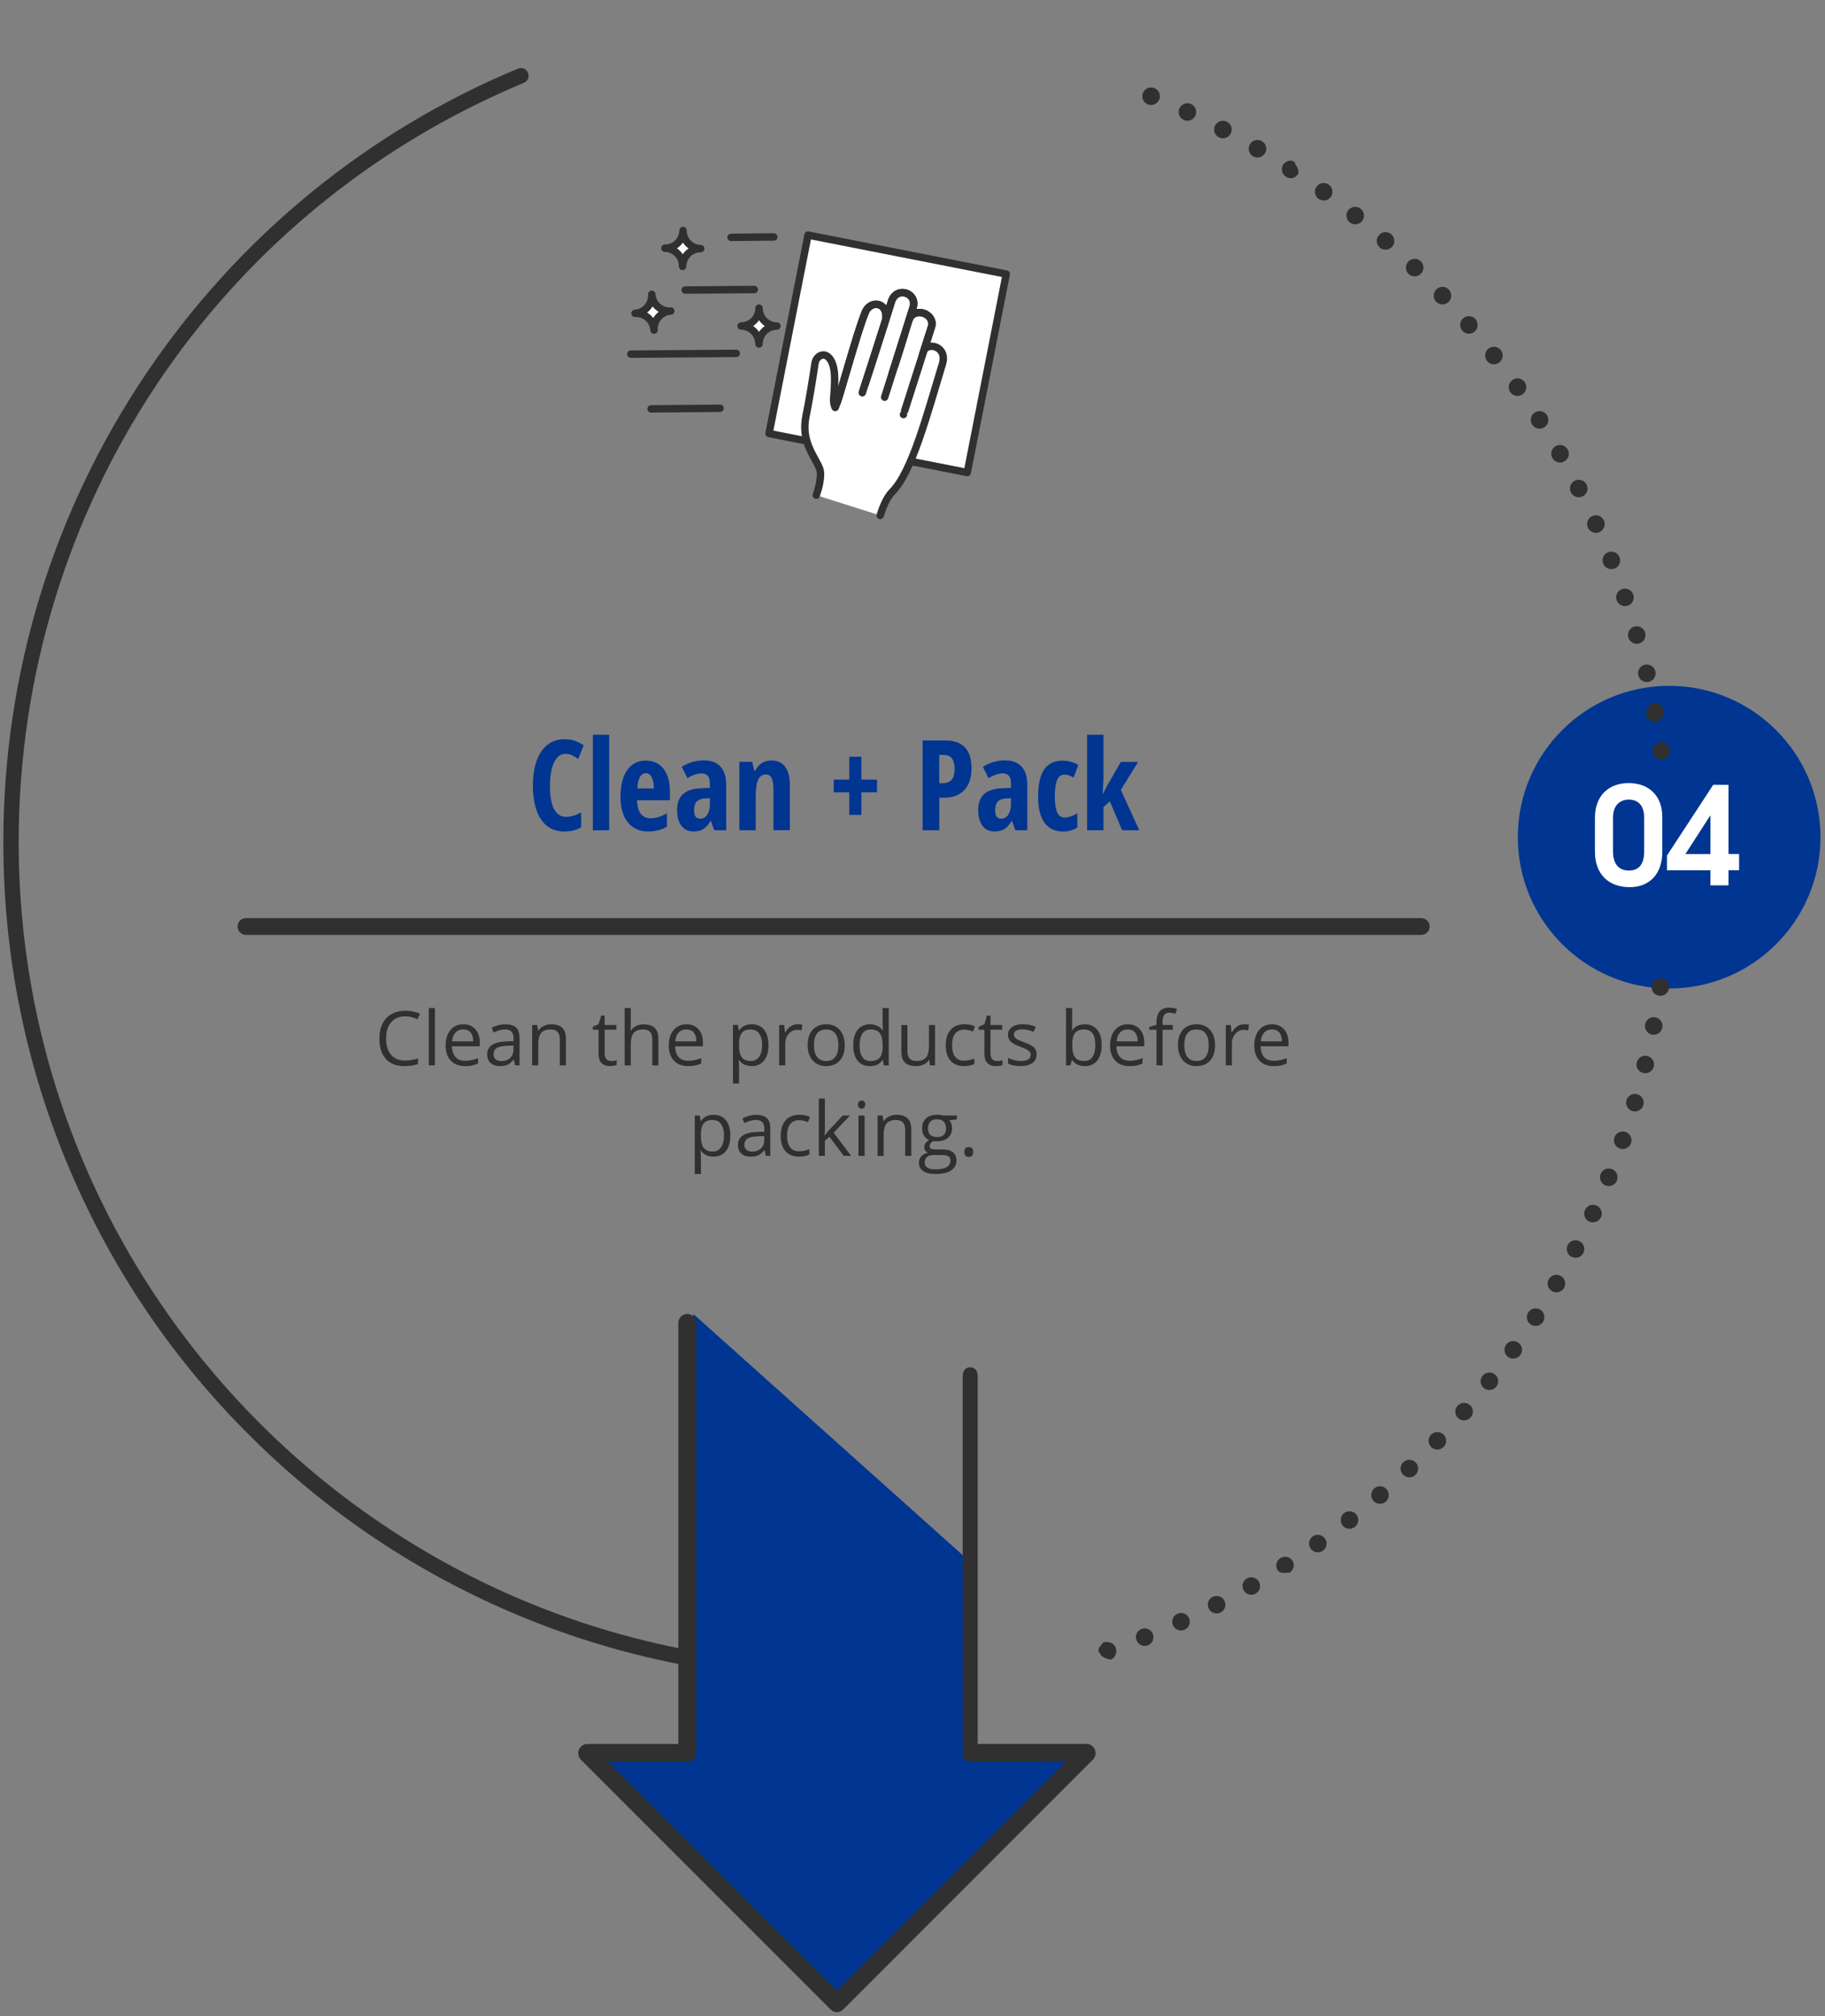 <?xml version="1.0" encoding="UTF-8"?>
<svg id="Ebene_1" data-name="Ebene 1" xmlns="http://www.w3.org/2000/svg" xmlns:xlink="http://www.w3.org/1999/xlink" viewBox="0 0 435.5 481">
  <rect x="0" y="0" width="435.5" height="481" fill="#808080" stroke="none"/>
  <defs>
    <clipPath id="clippath">
      <rect x=".8" y="16.23" width="433.62" height="463.83" style="fill: none;"/>
    </clipPath>
    <clipPath id="clippath-1">
      <rect x=".8" y="16.23" width="433.62" height="463.83" style="fill: none;"/>
    </clipPath>
    <clipPath id="clippath-2">
      <rect x=".8" y="16.23" width="433.62" height="463.83" style="fill: none;"/>
    </clipPath>
    <clipPath id="clippath-3">
      <rect x=".8" y="16.23" width="433.62" height="463.83" style="fill: none;"/>
    </clipPath>
  </defs>
  <g style="clip-path: url(#clippath);">
    <path d="m398.31,235.83c19.94,0,36.11-16.16,36.11-36.1s-16.17-36.11-36.11-36.11-36.11,16.17-36.11,36.11,16.17,36.1,36.11,36.1" style="fill: #003591;"/>
    <path d="m.8,200.9c0-40.07,11.77-78.7,34.07-111.76C56.83,56.57,87.51,31.41,123.6,16.37c.93-.39,2.01.05,2.4.99.39.93-.05,2.01-.99,2.4C51.7,50.3,4.47,121.35,4.46,200.9c0,.3,0,.59,0,.9.48,108.13,88.85,195.71,196.98,195.23,3.05-.01,6.14-.1,9.17-.25,1.01-.05,1.87.73,1.92,1.74.07,1.02-.73,1.87-1.74,1.92-3.09.16-6.23.24-9.34.26-26.97.12-53.15-5.04-77.83-15.35-23.83-9.96-45.26-24.26-63.69-42.53-18.43-18.26-32.93-39.56-43.09-63.31C6.32,254.92.92,228.78.8,201.81c0-.3,0-.61,0-.91" style="fill: #303030;"/>
    <path d="m392.35,195.06c0-2.76-1.33-4.29-3.67-4.29s-3.77,1.62-3.77,4.29v8.02c0,2.99,1.33,4.61,3.8,4.61,2.3,0,3.64-1.43,3.64-4.51v-8.11Zm-3.51,16.59c-4.93,0-8.24-3.05-8.24-8.44v-8.15c0-5.06,3.12-8.24,8.05-8.24s8.02,3.15,8.02,8.02v8.38c0,5.39-3.12,8.44-7.82,8.44" style="fill: #fff;"/>
  </g>
  <path d="m408.15,194.51l-5.97,9.25h5.97v-9.25Zm4.32,13.11v3.6h-4.32v-3.6h-10.36v-3.51l11.04-16.88h3.64v16.52h2.53v3.86h-2.53Z" style="fill: #fff;"/>
  <g>
    <path d="m134.93,179.85c-1.14,0-2.04.67-2.7,2.01-.66,1.34-.99,3.2-.99,5.58,0,4.96,1.29,7.44,3.88,7.44,1.13,0,2.32-.36,3.56-1.08v3.54c-1.04.69-2.38,1.04-4.01,1.04-2.41,0-4.27-.96-5.56-2.88-1.29-1.92-1.94-4.62-1.94-8.09s.67-6.19,2-8.13c1.33-1.94,3.19-2.92,5.56-2.92.78,0,1.53.11,2.25.32.72.21,1.49.59,2.31,1.13l-1.32,3.24c-.44-.3-.91-.58-1.41-.83s-1.04-.37-1.63-.37Z" style="fill: #003591;"/>
    <path d="m145.37,198.08h-3.9v-22.79h3.9v22.79Z" style="fill: #003591;"/>
    <path d="m154.66,198.38c-2.04,0-3.65-.73-4.83-2.18-1.18-1.45-1.76-3.5-1.76-6.16s.53-4.8,1.6-6.31,2.55-2.27,4.45-2.27c1.78,0,3.18.65,4.2,1.94s1.54,3.11,1.54,5.44v2.08h-7.84c.03,1.46.33,2.54.89,3.24s1.35,1.06,2.34,1.06c1.27,0,2.57-.4,3.9-1.19v3.21c-1.25.75-2.75,1.13-4.5,1.13Zm-.57-13.92c-.56,0-1.02.3-1.38.89s-.57,1.51-.63,2.75h3.96c-.02-1.19-.2-2.09-.54-2.71s-.81-.92-1.41-.92Z" style="fill: #003591;"/>
    <path d="m170.43,198.08l-.78-2.23h-.09c-.58.96-1.17,1.62-1.79,1.98s-1.39.54-2.33.54c-1.2,0-2.15-.45-2.83-1.35-.69-.9-1.03-2.15-1.03-3.75,0-1.72.47-3,1.41-3.83.94-.83,2.35-1.3,4.23-1.38l2.17-.09v-1.17c0-1.52-.66-2.29-1.98-2.29-.98,0-2.1.38-3.37,1.14l-1.35-2.7c1.62-1.03,3.38-1.54,5.29-1.54,1.73,0,3.04.5,3.95,1.49.9.99,1.35,2.4,1.35,4.21v10.96h-2.86Zm-3.38-2.75c.71,0,1.28-.32,1.71-.96.43-.64.64-1.49.64-2.56v-1.38l-1.2.06c-.89.05-1.54.3-1.96.76-.41.46-.62,1.14-.62,2.05,0,1.35.48,2.02,1.44,2.02Z" style="fill: #003591;"/>
    <path d="m184.57,198.08v-9.73c0-1.18-.14-2.08-.42-2.68s-.74-.91-1.38-.91c-.84,0-1.46.42-1.85,1.25s-.59,2.24-.59,4.23v7.84h-3.9v-16.32h3.09l.47,2.09h.25c.35-.75.85-1.34,1.51-1.77s1.42-.64,2.3-.64c1.48,0,2.6.51,3.33,1.52.74,1.02,1.11,2.5,1.11,4.45v10.65h-3.93Z" style="fill: #003591;"/>
    <path d="m202.67,189.03h-3.72v-3.03h3.72v-5.46h2.89v5.46h3.72v3.03h-3.72v5.39h-2.89v-5.39Z" style="fill: #003591;"/>
    <path d="m231.83,183.26c0,2.28-.57,4.02-1.72,5.24-1.15,1.22-2.8,1.82-4.97,1.82h-1v7.76h-3.98v-21.42h5.43c4.16,0,6.24,2.2,6.24,6.59Zm-7.69,3.6h.76c.98,0,1.7-.27,2.18-.81s.72-1.42.72-2.64c0-1.12-.22-1.96-.66-2.5s-1.12-.81-2.04-.81h-.97v6.75Z" style="fill: #003591;"/>
    <path d="m242.28,198.08l-.78-2.23h-.09c-.58.96-1.17,1.62-1.79,1.98s-1.39.54-2.33.54c-1.2,0-2.15-.45-2.83-1.35-.69-.9-1.03-2.15-1.03-3.75,0-1.72.47-3,1.41-3.83.94-.83,2.35-1.3,4.23-1.38l2.17-.09v-1.17c0-1.52-.66-2.29-1.98-2.29-.98,0-2.1.38-3.37,1.14l-1.35-2.7c1.62-1.03,3.38-1.54,5.29-1.54,1.73,0,3.04.5,3.95,1.49.9.99,1.36,2.4,1.36,4.21v10.96h-2.86Zm-3.38-2.75c.71,0,1.28-.32,1.71-.96.42-.64.64-1.49.64-2.56v-1.38l-1.2.06c-.89.05-1.54.3-1.96.76-.42.46-.62,1.14-.62,2.05,0,1.35.48,2.02,1.44,2.02Z" style="fill: #003591;"/>
    <path d="m253.68,198.38c-1.94,0-3.42-.71-4.44-2.12s-1.52-3.5-1.52-6.24.48-5.01,1.44-6.43c.96-1.42,2.45-2.12,4.46-2.12.61,0,1.24.09,1.9.26s1.26.43,1.79.76l-1.11,3.03c-.81-.48-1.53-.72-2.15-.72-.83,0-1.43.43-1.79,1.3-.37.86-.55,2.16-.55,3.89s.18,2.95.54,3.79.95,1.25,1.77,1.25c.98,0,2-.34,3.06-1.03v3.43c-1.03.63-2.16.95-3.4.95Z" style="fill: #003591;"/>
    <path d="m263.26,189.3l.98-1.95,3.22-5.58h4.13l-4.13,6.69,4.41,9.62h-4.09l-2.94-6.9-1.52,1.38v5.52h-3.9v-22.79h3.9v10.74l-.18,3.27h.12Z" style="fill: #003591;"/>
  </g>
  <g>
    <path d="m96.7,242.47c-1.41,0-2.53.47-3.34,1.41-.82.94-1.23,2.23-1.23,3.86s.39,2.98,1.18,3.9c.79.92,1.91,1.38,3.37,1.38.9,0,1.92-.16,3.07-.48v1.31c-.89.33-1.99.5-3.3.5-1.89,0-3.35-.57-4.38-1.72-1.03-1.15-1.54-2.78-1.54-4.9,0-1.32.25-2.48.74-3.48.49-1,1.21-1.76,2.14-2.3.93-.54,2.03-.81,3.3-.81,1.35,0,2.53.25,3.53.74l-.63,1.28c-.97-.46-1.95-.69-2.92-.69Z" style="fill: #303030;"/>
    <path d="m103.79,254.17h-1.46v-13.68h1.46v13.68Z" style="fill: #303030;"/>
    <path d="m110.95,254.35c-1.42,0-2.55-.43-3.37-1.3-.82-.87-1.24-2.07-1.24-3.61s.38-2.79,1.15-3.7c.76-.91,1.79-1.37,3.08-1.37,1.21,0,2.16.4,2.87,1.19s1.05,1.84,1.05,3.14v.92h-6.64c.03,1.13.32,1.99.86,2.58.54.59,1.31.88,2.29.88,1.04,0,2.06-.22,3.08-.65v1.3c-.52.22-1,.38-1.46.48-.46.1-1.01.14-1.67.14Zm-.4-8.76c-.77,0-1.39.25-1.85.76-.46.5-.73,1.2-.81,2.09h5.04c0-.92-.21-1.62-.62-2.11-.41-.49-1-.73-1.76-.73Z" style="fill: #303030;"/>
    <path d="m122.91,254.17l-.29-1.37h-.07c-.48.6-.96,1.01-1.44,1.23-.48.21-1.07.32-1.79.32-.96,0-1.7-.25-2.25-.74-.54-.49-.81-1.19-.81-2.1,0-1.95,1.56-2.96,4.67-3.06l1.63-.05v-.6c0-.76-.16-1.31-.49-1.67-.32-.36-.84-.54-1.56-.54-.8,0-1.71.25-2.72.74l-.45-1.12c.47-.26.99-.46,1.56-.61.56-.15,1.13-.22,1.7-.22,1.15,0,2,.25,2.55.76.55.51.83,1.33.83,2.45v6.57h-1.08Zm-3.3-1.03c.91,0,1.62-.25,2.14-.75.52-.5.78-1.2.78-2.09v-.87l-1.46.06c-1.16.04-2,.22-2.51.54-.51.32-.77.82-.77,1.49,0,.53.16.93.48,1.2.32.28.77.41,1.34.41Z" style="fill: #303030;"/>
    <path d="m133.58,254.17v-6.23c0-.79-.18-1.37-.54-1.76s-.92-.58-1.68-.58c-1.01,0-1.75.27-2.21.82s-.7,1.44-.7,2.7v5.05h-1.46v-9.63h1.19l.24,1.32h.07c.3-.47.72-.84,1.26-1.1.54-.26,1.14-.39,1.8-.39,1.16,0,2.03.28,2.62.84s.88,1.45.88,2.68v6.28h-1.46Z" style="fill: #303030;"/>
    <path d="m145.83,253.14c.26,0,.51-.02.75-.06.24-.04.43-.08.57-.12v1.12c-.16.08-.39.14-.7.19-.31.05-.58.07-.83.07-1.86,0-2.79-.98-2.79-2.94v-5.73h-1.38v-.7l1.38-.61.62-2.06h.84v2.23h2.79v1.13h-2.79v5.67c0,.58.14,1.03.41,1.34s.65.47,1.13.47Z" style="fill: #303030;"/>
    <path d="m155.66,254.17v-6.23c0-.79-.18-1.37-.54-1.76s-.92-.58-1.68-.58c-1.01,0-1.75.28-2.22.83-.47.55-.7,1.45-.7,2.71v5.04h-1.46v-13.68h1.46v4.14c0,.5-.02.91-.07,1.24h.09c.29-.46.7-.83,1.23-1.09.53-.27,1.13-.4,1.81-.4,1.18,0,2.06.28,2.65.84.59.56.88,1.45.88,2.67v6.28h-1.46Z" style="fill: #303030;"/>
    <path d="m164.19,254.35c-1.42,0-2.55-.43-3.37-1.3-.82-.87-1.23-2.07-1.23-3.61s.38-2.79,1.15-3.7c.77-.91,1.79-1.37,3.08-1.37,1.21,0,2.16.4,2.87,1.19s1.05,1.84,1.05,3.14v.92h-6.64c.03,1.13.31,1.99.86,2.58.54.59,1.3.88,2.29.88,1.04,0,2.06-.22,3.08-.65v1.3c-.52.22-1,.38-1.46.48-.46.1-1.02.14-1.67.14Zm-.4-8.76c-.77,0-1.39.25-1.85.76-.46.5-.73,1.2-.81,2.09h5.04c0-.92-.21-1.62-.62-2.11-.41-.49-1-.73-1.76-.73Z" style="fill: #303030;"/>
    <path d="m179.38,254.35c-.63,0-1.2-.12-1.72-.35-.52-.23-.95-.59-1.3-1.07h-.11c.07.56.11,1.1.11,1.6v3.96h-1.46v-13.96h1.19l.2,1.32h.07c.38-.53.81-.91,1.31-1.14s1.07-.35,1.71-.35c1.28,0,2.26.44,2.96,1.31.7.87,1.04,2.1,1.04,3.67s-.35,2.81-1.06,3.69c-.71.88-1.69,1.31-2.94,1.31Zm-.21-8.75c-.98,0-1.7.27-2.14.82s-.67,1.41-.68,2.6v.33c0,1.35.23,2.32.68,2.91s1.17.87,2.17.87c.83,0,1.48-.34,1.96-1.01.47-.67.71-1.6.71-2.79s-.24-2.12-.71-2.76c-.47-.64-1.13-.96-1.99-.96Z" style="fill: #303030;"/>
    <path d="m190.32,244.36c.43,0,.81.04,1.15.11l-.2,1.35c-.4-.09-.75-.13-1.05-.13-.78,0-1.45.32-2,.95-.55.63-.83,1.42-.83,2.36v5.17h-1.46v-9.63h1.2l.17,1.78h.07c.36-.63.79-1.11,1.29-1.45s1.06-.51,1.66-.51Z" style="fill: #303030;"/>
    <path d="m201.58,249.35c0,1.57-.4,2.8-1.19,3.68s-1.88,1.32-3.28,1.32c-.86,0-1.63-.2-2.29-.61s-1.18-.98-1.55-1.74-.54-1.64-.54-2.65c0-1.57.39-2.79,1.18-3.67s1.88-1.31,3.27-1.31,2.42.45,3.21,1.34c.79.9,1.19,2.11,1.19,3.64Zm-7.34,0c0,1.23.25,2.17.74,2.81s1.22.97,2.17.97,1.68-.32,2.17-.96c.5-.64.74-1.58.74-2.82s-.25-2.15-.74-2.79c-.49-.64-1.23-.95-2.19-.95s-1.68.31-2.16.94-.73,1.56-.73,2.8Z" style="fill: #303030;"/>
    <path d="m210.7,252.88h-.08c-.67.98-1.68,1.47-3.02,1.47-1.26,0-2.24-.43-2.94-1.29-.7-.86-1.05-2.09-1.05-3.67s.35-2.82,1.05-3.7,1.68-1.32,2.94-1.32,2.31.47,3.01,1.42h.11l-.06-.69-.04-.68v-3.92h1.46v13.68h-1.19l-.19-1.29Zm-2.92.25c1,0,1.72-.27,2.17-.81.45-.54.67-1.42.67-2.62v-.31c0-1.37-.23-2.34-.68-2.92-.46-.58-1.18-.87-2.18-.87-.86,0-1.51.33-1.96,1-.45.67-.68,1.6-.68,2.82s.23,2.16.68,2.79,1.11.94,1.99.94Z" style="fill: #303030;"/>
    <path d="m216.54,244.54v6.25c0,.79.18,1.37.54,1.76s.92.58,1.68.58c1.01,0,1.75-.28,2.21-.83.47-.55.7-1.45.7-2.7v-5.06h1.46v9.63h-1.2l-.21-1.29h-.08c-.3.47-.71.84-1.24,1.09-.53.25-1.13.38-1.81.38-1.17,0-2.05-.28-2.63-.83-.58-.56-.87-1.45-.87-2.67v-6.3h1.48Z" style="fill: #303030;"/>
    <path d="m230.07,254.35c-1.39,0-2.47-.43-3.24-1.29-.77-.86-1.15-2.07-1.15-3.64s.39-2.86,1.17-3.74c.78-.88,1.88-1.32,3.32-1.32.46,0,.93.05,1.39.15s.83.22,1.09.35l-.45,1.24c-.32-.13-.67-.24-1.05-.32s-.72-.13-1.01-.13c-1.96,0-2.94,1.25-2.94,3.74,0,1.18.24,2.09.72,2.72.48.63,1.19.95,2.12.95.8,0,1.63-.17,2.47-.52v1.29c-.64.33-1.46.5-2.43.5Z" style="fill: #303030;"/>
    <path d="m237.9,253.14c.26,0,.51-.02.75-.06.24-.04.43-.08.57-.12v1.12c-.16.08-.39.14-.7.19-.31.05-.58.07-.83.07-1.86,0-2.79-.98-2.79-2.94v-5.73h-1.38v-.7l1.38-.61.62-2.06h.84v2.23h2.79v1.13h-2.79v5.67c0,.58.14,1.03.41,1.34s.65.47,1.13.47Z" style="fill: #303030;"/>
    <path d="m247.36,251.54c0,.9-.33,1.59-1,2.07s-1.61.73-2.81.73c-1.28,0-2.27-.2-2.99-.61v-1.35c.46.23.96.42,1.49.55.53.13,1.04.2,1.53.2.76,0,1.35-.12,1.76-.36s.62-.61.62-1.11c0-.38-.16-.7-.49-.96-.33-.27-.96-.58-1.9-.95-.9-.33-1.53-.62-1.91-.88-.38-.25-.66-.53-.84-.85-.19-.32-.28-.69-.28-1.13,0-.79.32-1.4.96-1.86s1.51-.68,2.63-.68c1.04,0,2.05.21,3.04.63l-.52,1.19c-.97-.4-1.84-.6-2.63-.6-.69,0-1.21.11-1.56.33s-.53.52-.53.9c0,.26.07.48.2.66.13.18.34.35.64.52s.86.4,1.69.71c1.14.42,1.92.83,2.32,1.26.4.42.6.95.6,1.59Z" style="fill: #303030;"/>
    <path d="m258.89,244.38c1.27,0,2.25.43,2.95,1.3.7.86,1.05,2.09,1.05,3.67s-.35,2.81-1.06,3.69c-.71.88-1.69,1.31-2.94,1.31-.63,0-1.2-.12-1.72-.35-.52-.23-.95-.59-1.31-1.07h-.11l-.31,1.24h-1.05v-13.68h1.46v3.32c0,.74-.02,1.41-.07,2h.07c.68-.96,1.69-1.44,3.02-1.44Zm-.21,1.22c-1,0-1.71.29-2.15.86-.44.57-.66,1.53-.66,2.89s.23,2.32.68,2.91,1.17.87,2.17.87c.9,0,1.56-.33,2-.98s.66-1.59.66-2.82-.22-2.19-.66-2.8-1.12-.92-2.04-.92Z" style="fill: #303030;"/>
    <path d="m269.51,254.35c-1.42,0-2.55-.43-3.37-1.3-.82-.87-1.24-2.07-1.24-3.61s.38-2.79,1.15-3.7c.76-.91,1.79-1.37,3.08-1.37,1.21,0,2.16.4,2.87,1.19s1.05,1.84,1.05,3.14v.92h-6.64c.03,1.13.32,1.99.86,2.58.54.59,1.31.88,2.29.88,1.04,0,2.06-.22,3.08-.65v1.3c-.52.22-1,.38-1.46.48-.46.1-1.01.14-1.67.14Zm-.4-8.76c-.77,0-1.39.25-1.85.76-.46.5-.73,1.2-.81,2.09h5.04c0-.92-.21-1.62-.62-2.11-.41-.49-1-.73-1.76-.73Z" style="fill: #303030;"/>
    <path d="m279.88,245.67h-2.45v8.5h-1.46v-8.5h-1.72v-.66l1.72-.53v-.54c0-2.37,1.03-3.55,3.1-3.55.51,0,1.11.1,1.79.31l-.38,1.17c-.56-.18-1.04-.27-1.44-.27-.55,0-.96.18-1.22.55-.26.37-.4.95-.4,1.76v.62h2.45v1.13Z" style="fill: #303030;"/>
    <path d="m289.95,249.35c0,1.57-.4,2.8-1.19,3.68s-1.88,1.32-3.28,1.32c-.86,0-1.63-.2-2.29-.61s-1.18-.98-1.55-1.74-.54-1.64-.54-2.65c0-1.57.39-2.79,1.18-3.67s1.88-1.31,3.27-1.31,2.42.45,3.21,1.34c.79.9,1.19,2.11,1.19,3.64Zm-7.34,0c0,1.23.25,2.17.74,2.81s1.22.97,2.17.97,1.68-.32,2.17-.96c.5-.64.74-1.58.74-2.82s-.25-2.15-.74-2.79c-.49-.64-1.23-.95-2.19-.95s-1.68.31-2.16.94-.73,1.56-.73,2.8Z" style="fill: #303030;"/>
    <path d="m296.9,244.36c.43,0,.81.04,1.15.11l-.2,1.35c-.4-.09-.75-.13-1.05-.13-.78,0-1.45.32-2,.95-.55.63-.83,1.42-.83,2.36v5.17h-1.46v-9.63h1.2l.17,1.78h.07c.36-.63.79-1.11,1.29-1.45s1.06-.51,1.66-.51Z" style="fill: #303030;"/>
    <path d="m303.92,254.35c-1.42,0-2.55-.43-3.37-1.3-.82-.87-1.24-2.07-1.24-3.61s.38-2.79,1.15-3.7c.76-.91,1.79-1.37,3.08-1.37,1.21,0,2.16.4,2.87,1.19s1.05,1.84,1.05,3.14v.92h-6.64c.03,1.13.32,1.99.86,2.58.54.59,1.31.88,2.29.88,1.04,0,2.06-.22,3.08-.65v1.3c-.52.22-1,.38-1.46.48-.46.1-1.01.14-1.67.14Zm-.4-8.76c-.77,0-1.39.25-1.85.76-.46.5-.73,1.2-.81,2.09h5.04c0-.92-.21-1.62-.62-2.11-.41-.49-1-.73-1.76-.73Z" style="fill: #303030;"/>
  </g>
  <g>
    <path d="m170.28,275.95c-.63,0-1.2-.12-1.72-.35-.52-.23-.95-.59-1.3-1.07h-.11c.07.56.11,1.1.11,1.6v3.96h-1.46v-13.96h1.19l.2,1.32h.07c.38-.53.81-.91,1.31-1.14s1.07-.35,1.71-.35c1.28,0,2.26.44,2.96,1.31.7.87,1.04,2.1,1.04,3.67s-.35,2.81-1.06,3.69c-.71.88-1.69,1.31-2.94,1.31Zm-.21-8.75c-.98,0-1.7.27-2.14.82s-.67,1.41-.68,2.6v.33c0,1.35.23,2.32.68,2.91s1.17.87,2.17.87c.83,0,1.48-.34,1.96-1.01.47-.67.71-1.6.71-2.79s-.24-2.12-.71-2.76c-.47-.64-1.13-.96-1.99-.96Z" style="fill: #303030;"/>
    <path d="m182.75,275.77l-.29-1.37h-.07c-.48.6-.96,1.01-1.44,1.23-.48.21-1.07.32-1.79.32-.96,0-1.7-.25-2.25-.74-.54-.49-.81-1.19-.81-2.1,0-1.95,1.56-2.97,4.67-3.06l1.63-.05v-.6c0-.76-.16-1.31-.49-1.67-.32-.36-.84-.54-1.56-.54-.8,0-1.71.25-2.72.74l-.45-1.12c.47-.26.99-.46,1.56-.61.56-.15,1.13-.22,1.7-.22,1.15,0,2,.25,2.55.76.55.51.83,1.33.83,2.45v6.57h-1.08Zm-3.3-1.03c.91,0,1.62-.25,2.14-.75.52-.5.78-1.2.78-2.09v-.87l-1.46.06c-1.16.04-2,.22-2.51.54-.51.32-.77.82-.77,1.49,0,.53.16.93.48,1.2.32.28.77.41,1.34.41Z" style="fill: #303030;"/>
    <path d="m190.69,275.95c-1.39,0-2.47-.43-3.24-1.29-.77-.86-1.15-2.07-1.15-3.64s.39-2.86,1.17-3.74c.78-.88,1.88-1.32,3.32-1.32.46,0,.93.05,1.39.15s.83.22,1.09.35l-.45,1.24c-.32-.13-.67-.24-1.05-.32s-.72-.13-1.01-.13c-1.96,0-2.94,1.25-2.94,3.74,0,1.18.24,2.09.72,2.73.48.63,1.19.95,2.12.95.8,0,1.63-.17,2.47-.52v1.29c-.64.33-1.46.5-2.43.5Z" style="fill: #303030;"/>
    <path d="m196.85,270.84c.25-.36.64-.83,1.15-1.41l3.11-3.3h1.73l-3.9,4.1,4.17,5.53h-1.77l-3.4-4.55-1.1.95v3.6h-1.44v-13.68h1.44v7.25c0,.32-.02.82-.07,1.49h.07Z" style="fill: #303030;"/>
    <path d="m204.74,263.53c0-.33.08-.58.25-.73s.37-.23.62-.23.44.08.61.24.25.4.25.73-.08.57-.25.73c-.17.16-.37.24-.61.24-.25,0-.45-.08-.62-.24-.16-.16-.25-.41-.25-.73Zm1.58,12.24h-1.46v-9.63h1.46v9.63Z" style="fill: #303030;"/>
    <path d="m216,275.77v-6.23c0-.79-.18-1.37-.54-1.76s-.92-.58-1.68-.58c-1.01,0-1.75.27-2.21.82s-.7,1.44-.7,2.7v5.05h-1.46v-9.63h1.19l.24,1.32h.07c.3-.47.72-.84,1.26-1.1.54-.26,1.14-.39,1.8-.39,1.16,0,2.03.28,2.62.84s.88,1.45.88,2.68v6.28h-1.46Z" style="fill: #303030;"/>
    <path d="m228.34,266.14v.92l-1.78.21c.16.21.31.47.44.8.13.33.19.71.19,1.12,0,.94-.32,1.7-.97,2.26-.64.56-1.53.84-2.65.84-.29,0-.56-.02-.81-.07-.62.33-.93.74-.93,1.24,0,.26.11.46.33.58.22.13.59.19,1.12.19h1.71c1.04,0,1.84.22,2.4.66.56.44.84,1.08.84,1.92,0,1.07-.43,1.88-1.28,2.44s-2.1.84-3.74.84c-1.26,0-2.23-.23-2.91-.7-.68-.47-1.02-1.13-1.02-1.99,0-.59.19-1.09.56-1.52s.9-.72,1.58-.87c-.25-.11-.45-.28-.62-.52-.17-.23-.25-.51-.25-.82,0-.35.09-.66.28-.92s.48-.52.89-.76c-.5-.21-.9-.55-1.22-1.05-.31-.49-.47-1.05-.47-1.69,0-1.05.32-1.87.95-2.44.63-.57,1.53-.86,2.69-.86.5,0,.96.06,1.36.18h3.33Zm-7.68,11.25c0,.52.22.92.66,1.19s1.07.4,1.89.4c1.22,0,2.13-.18,2.72-.55.59-.37.88-.86.88-1.49,0-.52-.16-.88-.48-1.08-.32-.2-.93-.3-1.82-.3h-1.75c-.66,0-1.18.16-1.55.47s-.55.77-.55,1.36Zm.79-8.17c0,.67.19,1.18.57,1.53.38.35.91.52,1.59.52,1.42,0,2.14-.69,2.14-2.07s-.72-2.17-2.16-2.17c-.69,0-1.21.18-1.58.55s-.55.92-.55,1.64Z" style="fill: #303030;"/>
    <path d="m230.11,274.84c0-.39.09-.69.27-.89.18-.2.43-.3.77-.3s.6.1.8.3c.19.2.29.5.29.89s-.1.67-.29.88-.46.31-.79.31c-.3,0-.55-.09-.74-.28-.2-.19-.29-.49-.29-.91Z" style="fill: #303030;"/>
  </g>
  <line x1="58.69" y1="221.04" x2="339.15" y2="221.04" style="fill: none; stroke: #303030; stroke-linecap: round; stroke-width: 4px;"/>
  <g style="clip-path: url(#clippath-1);">
    <path d="m396.15,177.06c1.15-.16,2.2.64,2.36,1.79.16,1.15-.64,2.2-1.79,2.36s-2.2-.64-2.36-1.79c-.02-.09-.02-.19-.02-.29,0-1.03.76-1.93,1.81-2.07m-2.01,58.11h0c.17-1.14,1.23-1.94,2.37-1.77,1.15.17,1.94,1.24,1.77,2.38-.17,1.15-1.23,1.94-2.38,1.77-1.04-.15-1.79-1.05-1.79-2.07,0-.11.01-.21.03-.31m.39-67.4c1.14-.21,2.23.53,2.45,1.67.21,1.14-.54,2.58-1.67,2.8-1.14.21-2.23-.61-2.44-1.32h0c-.02-.71-.03-.61-.03-.74,0-.98.7-2.21,1.71-2.4m-1.97,76.59c.22-1.14,1.32-1.88,2.46-1.65,1.14.23,1.87,1.32,1.65,2.46-.23,1.13-1.33,1.88-2.46,1.65-1-.19-1.69-1.07-1.69-2.05,0-.13,0-.27.04-.4m-.08-85.78c1.12-.27,2.25.43,2.52,1.55.27,1.13-.43,2.26-1.55,2.52-1.12.27-2.26-.43-2.52-1.56-.04-.16-.06-.32-.06-.49,0-.95.65-1.81,1.61-2.04m-1.92,94.88c.28-1.12,1.41-1.81,2.53-1.53,1.12.27,1.81,1.41,1.54,2.53-.28,1.12-1.41,1.81-2.54,1.53-.96-.24-1.6-1.09-1.6-2.03,0-.16.02-.34.06-.5m-.58-103.97c1.11-.32,2.27.32,2.6,1.43.32,1.11-.32,2.27-1.43,2.59-1.11.32-2.27-.32-2.59-1.43-.06-.19-.08-.39-.08-.58,0-.91.6-1.75,1.51-2.01m-1.87,112.99c.33-1.11,1.5-1.74,2.61-1.41,1.11.33,1.74,1.49,1.41,2.6-.33,1.11-1.5,1.74-2.61,1.41-.9-.27-1.5-1.1-1.5-2.01,0-.2.03-.4.09-.6m-1.05-121.93c1.09-.37,2.29.21,2.66,1.3.38,1.09-.21,2.29-1.3,2.66-1.09.38-2.28-.21-2.66-1.3-.07-.23-.11-.45-.11-.68,0-.88.54-1.69,1.41-1.98m-1.83,130.81c.39-1.09,1.58-1.67,2.68-1.29,1.09.38,1.67,1.58,1.28,2.67-.38,1.09-1.58,1.66-2.67,1.28-.86-.3-1.4-1.11-1.4-1.97,0-.23.04-.47.11-.69m-1.51-139.61c1.08-.42,2.29.11,2.72,1.18.43,1.08-.1,2.29-1.17,2.72-1.08.42-2.29-.1-2.72-1.17-.1-.26-.15-.52-.15-.78,0-.83.5-1.62,1.32-1.95m-1.79,148.34c.43-1.07,1.66-1.59,2.73-1.15,1.07.43,1.59,1.65,1.16,2.73-.43,1.07-1.66,1.59-2.73,1.15-.82-.33-1.31-1.11-1.31-1.94,0-.26.05-.52.15-.79m-1.98-156.96c1.06-.48,2.29-.01,2.77,1.05.48,1.05,0,2.29-1.05,2.77-1.05.48-2.29.01-2.77-1.05-.13-.28-.19-.57-.19-.86,0-.8.46-1.56,1.23-1.91m-1.73,165.53h0c.49-1.05,1.73-1.51,2.78-1.02,1.05.48,1.51,1.73,1.02,2.78-.49,1.05-1.73,1.51-2.78,1.02-.76-.36-1.21-1.11-1.21-1.91,0-.29.06-.59.19-.87m-2.44-173.97c1.03-.52,2.29-.11,2.82.91.53,1.03.12,2.29-.91,2.82-1.03.52-2.29.11-2.82-.91-.16-.31-.23-.63-.23-.95,0-.76.42-1.5,1.14-1.87m-1.68,182.34h0c.53-1.03,1.8-1.42,2.83-.89,1.03.53,1.42,1.8.89,2.82-.53,1.03-1.8,1.42-2.83.89-.71-.38-1.12-1.11-1.12-1.86,0-.33.07-.66.24-.97m-2.89-190.57c1.01-.58,2.28-.22,2.86.78.58,1,.23,2.28-.77,2.85-1.01.58-2.28.23-2.86-.78-.19-.33-.28-.69-.28-1.04,0-.73.38-1.43,1.05-1.82m-1.62,198.74c.58-1,1.86-1.34,2.86-.75,1,.59,1.33,1.86.75,2.86-.59,1-1.87,1.34-2.87.75-.67-.39-1.04-1.09-1.04-1.81,0-.36.09-.72.29-1.05m-3.34-206.75c.97-.62,2.27-.34,2.89.64.62.98.34,2.27-.64,2.89-.97.62-2.27.34-2.89-.64-.23-.35-.33-.74-.33-1.13,0-.69.34-1.37.97-1.77m-1.57,214.68c.63-.97,1.93-1.24,2.9-.61.97.63,1.24,1.93.61,2.9-.63.97-1.93,1.25-2.9.61-.62-.4-.95-1.07-.95-1.75,0-.39.11-.79.33-1.14m-3.77-222.44c.95-.67,2.25-.44,2.92.5h0c.67.94.44,2.25-.5,2.92-.95.67-2.25.45-2.92-.5-.26-.37-.38-.78-.38-1.2,0-.66.31-1.3.88-1.71m-1.5,230.14c.67-.94,1.98-1.15,2.92-.48.94.68,1.15,1.98.48,2.93-.68.94-1.98,1.15-2.92.48-.57-.41-.87-1.05-.87-1.7,0-.42.12-.85.39-1.23m-4.2-237.64c.91-.71,2.23-.55,2.94.36.72.91.55,2.23-.36,2.94-.91.71-2.23.55-2.94-.36-.3-.38-.45-.84-.45-1.29,0-.62.28-1.24.81-1.66m-1.43,245.08c.72-.9,2.04-1.06,2.94-.34.91.72,1.06,2.04.33,2.94-.72.9-2.03,1.06-2.94.34-.52-.41-.79-1.03-.79-1.64,0-.46.15-.92.46-1.3m-4.62-252.31c.88-.75,2.2-.65,2.95.23.75.87.65,2.2-.22,2.95-.88.75-2.2.65-2.95-.22-.34-.4-.51-.89-.51-1.37,0-.59.25-1.17.73-1.59m-1.36,259.47c.76-.87,2.09-.96,2.96-.19.87.76.96,2.08.19,2.95-.76.87-2.08.96-2.95.2-.47-.41-.72-.99-.72-1.58,0-.49.17-.98.52-1.38m-5.03-266.39c.84-.8,2.17-.76,2.96.08h0c.79.84.75,2.16-.08,2.96-.84.8-2.17.76-2.96-.08-.38-.4-.57-.92-.57-1.43,0-.56.22-1.11.65-1.52m-1.28,273.26h0c.81-.83,2.13-.85,2.96-.05.83.8.86,2.13.06,2.96-.8.83-2.13.86-2.96.06-.43-.41-.64-.96-.64-1.51s.19-1.05.59-1.46m-5.43-279.89c.81-.83,2.13-.86,2.96-.06.84.8.86,2.13.06,2.96-.8.83-2.12.86-2.96.06-.43-.41-.64-.96-.64-1.51,0-.52.19-1.04.58-1.45m-1.19,286.45c.84-.8,2.16-.76,2.96.08.8.84.76,2.17-.08,2.96-.84.8-2.17.76-2.96-.08-.38-.4-.58-.92-.58-1.43,0-.56.22-1.11.66-1.52m-5.82-292.75c.76-.87,2.08-.96,2.95-.19.87.76.96,2.08.2,2.95-.76.87-2.08.96-2.96.2-.47-.41-.71-.99-.71-1.58,0-.49.17-.98.52-1.38m-1.11,298.99c.88-.75,2.2-.65,2.95.22.75.87.65,2.2-.22,2.95-.88.75-2.2.65-2.95-.22-.34-.39-.51-.88-.51-1.36,0-.59.25-1.18.73-1.59m-6.19-304.95c.72-.91,2.04-1.06,2.94-.34.91.72,1.06,2.04.34,2.94-.72.91-2.04,1.05-2.94.33-.52-.41-.8-1.03-.8-1.64,0-.46.15-.92.46-1.3m-1.02,310.86h0c.91-.71,2.23-.55,2.94.36.71.91.55,2.23-.37,2.94-.91.71-2.23.55-2.94-.37-.3-.38-.44-.83-.44-1.28,0-.62.28-1.24.81-1.65m-6.56-316.46c.68-.94,1.98-1.15,2.92-.48.94.68,1.15,1.98.48,2.92-.68.94-1.98,1.15-2.92.48-.57-.41-.87-1.05-.87-1.7,0-.42.13-.85.39-1.22m-.92,322.02c.95-.67,2.26-.44,2.92.5.67.95.44,2.25-.5,2.92-.94.67-2.25.44-2.91-.5-.26-.37-.39-.79-.39-1.21,0-.65.31-1.3.88-1.71m-7.05-327.26c.63-.97,2.04-1.25,2.75-.62h0c0,.63,1.39,1.93.76,2.9-.63.97-1.86,1.25-2.83.61-.62-.4-.99-1.07-.99-1.75,0-.39.07-.79.3-1.14m-.68,332.45h0c.97-.62,2.27-.38,2.9.6.62.97.33,2.13-.64,2.85h0c-.97,0-2.27.38-2.89-.59-.22-.35-.33-.72-.33-1.1,0-.69.35-1.34.97-1.75m-7.26-337.32c.58-1,1.86-1.34,2.87-.75,1,.59,1.33,1.87.75,2.86-.59,1-1.87,1.34-2.87.75-.66-.39-1.04-1.09-1.04-1.81,0-.36.1-.72.29-1.05m-.71,342.14c1.01-.57,2.28-.22,2.86.78.58,1,.23,2.28-.77,2.85-1.01.58-2.28.23-2.86-.78-.19-.33-.28-.69-.28-1.04,0-.73.38-1.43,1.05-1.82m-7.59-346.62c.54-1.03,1.8-1.42,2.83-.89,1.03.53,1.42,1.8.89,2.83-.53,1.02-1.8,1.42-2.83.88-.72-.37-1.13-1.1-1.13-1.86,0-.32.08-.65.24-.97m-.6,351.05c1.03-.52,2.29-.11,2.82.91.53,1.03.12,2.29-.91,2.82-1.03.52-2.29.11-2.82-.92-.16-.3-.23-.63-.23-.95,0-.77.42-1.5,1.14-1.87m-7.91-355.12c.49-1.05,1.73-1.51,2.78-1.03,1.05.49,1.51,1.73,1.02,2.78-.49,1.05-1.73,1.5-2.78,1.02-.76-.36-1.22-1.12-1.22-1.91,0-.29.06-.59.19-.87m-.48,359.16c1.05-.48,2.29-.01,2.77,1.04.48,1.05.01,2.29-1.05,2.77-1.05.48-2.29.01-2.77-1.04-.12-.28-.19-.58-.19-.86,0-.8.46-1.56,1.23-1.91m-8.21-362.83c.43-1.07,1.65-1.59,2.73-1.15,1.07.43,1.59,1.66,1.15,2.73-.43,1.07-1.65,1.59-2.73,1.15-.82-.33-1.31-1.11-1.31-1.94,0-.27.05-.53.16-.79m-.36,366.46h0c1.07-.42,2.29.1,2.72,1.18.42,1.07-.1,2.29-1.18,2.72-1.07.42-2.29-.1-2.72-1.18-.1-.25-.15-.51-.15-.77,0-.83.5-1.62,1.32-1.95m-9.17,3.22h0c1.43-.38,2.68.21,3.05,1.3.37,1.1-.2,2.28-.91,2.66h0c0,.37-2.47-.21-2.84-1.31-.08-.22-.42-.45-.42-.68,0-.87,1.11-1.69,1.11-1.98" style="fill: #303030;"/>
  </g>
  <polygon points="200.18 475.61 258.3 417.49 231.16 417.49 231.16 372.3 165.45 313.48 165.45 417.49 141.25 417.49 200.18 475.61" style="fill: #003591;"/>
  <g style="clip-path: url(#clippath-2);">
    <path d="m137.98,418.34c0-.27.05-.63.16-.89.32-.78,1.09-1.38,1.93-1.38h21.8v-100.5c0-1.16.99-2.09,2.14-2.09s2.14.94,2.14,2.09v102.77c0,1.16-1.07,2.01-2.23,2.01h-18.8l54.58,54.58,54.58-54.58h-22.81c-1.16,0-1.74-.85-1.74-2.01v-90.06c0-1.16.63-2.09,1.79-2.09s1.79.94,1.79,2.09v87.78h26.04c.85,0,1.61.6,1.93,1.38.33.78.14,1.73-.45,2.33l-59.63,59.66c-.39.39-.93.62-1.48.62s-1.09-.22-1.48-.61l-59.63-59.63c-.4-.4-.61-.93-.61-1.48" style="fill: #303030;"/>
  </g>
  <rect x="187.68" y="60.29" width="48.25" height="48.21" transform="translate(88.16 275.96) rotate(-78.88)" style="fill: #fff;"/>
  <rect x="187.68" y="60.29" width="48.25" height="48.21" transform="translate(88.16 275.96) rotate(-78.88)" style="fill: none; stroke: #303030; stroke-linejoin: round; stroke-width: 1.77px;"/>
  <line x1="171.84" y1="97.41" x2="155.37" y2="97.54" style="fill: none; stroke: #303030; stroke-linecap: round; stroke-linejoin: round; stroke-width: 1.77px;"/>
  <line x1="179.99" y1="69.07" x2="163.52" y2="69.2" style="fill: none; stroke: #303030; stroke-linecap: round; stroke-linejoin: round; stroke-width: 1.77px;"/>
  <line x1="184.65" y1="56.53" x2="174.45" y2="56.63" style="fill: none; stroke: #303030; stroke-linecap: round; stroke-linejoin: round; stroke-width: 1.77px;"/>
  <line x1="175.7" y1="84.31" x2="150.54" y2="84.49" style="fill: none; stroke: #303030; stroke-linecap: round; stroke-linejoin: round; stroke-width: 1.77px;"/>
  <g style="clip-path: url(#clippath-3);">
    <path d="m211.42,75.88c.34-3.82-3.7-4.34-4.92-1.4-2.13,5.13-6.41,21.46-7.18,22.73" style="fill: #fff;"/>
    <path d="m211.42,75.88c.34-3.82-3.7-4.34-4.92-1.4-2.13,5.13-6.41,21.46-7.18,22.73" style="fill: none; stroke: #1d1d1b; stroke-miterlimit: 10; stroke-width: 1.77px;"/>
    <path d="m211.11,94.76s4.71-14.76,6.79-21.43c1.07-3.45-4.01-5.19-5.19-1.33-1.74,5.7-6.93,21.7-6.93,21.7" style="fill: #fff;"/>
    <path d="m211.11,94.76s4.71-14.76,6.79-21.43c1.07-3.45-4.01-5.19-5.19-1.33-1.74,5.7-6.93,21.7-6.93,21.7" style="fill: none; stroke: #1d1d1b; stroke-miterlimit: 10; stroke-width: 1.77px;"/>
    <path d="m215.6,98.9c-.03.11,4.38-13.71,6.7-20.97.46-1.44-.57-2.78-1.9-3.21-1.35-.44-2.99.05-3.41,1.51" style="fill: #fff;"/>
    <path d="m215.6,98.9c-.03.11,4.38-13.71,6.7-20.97.46-1.44-.57-2.78-1.9-3.21-1.35-.44-2.99.05-3.41,1.51" style="fill: none; stroke: #1d1d1b; stroke-miterlimit: 10; stroke-width: 1.77px;"/>
    <path d="m199.32,97.21c-.23-.27-.45-1.3-.39-2.1.18-2.27.45-5.19,0-7.34-.5-2.4-1.96-3.71-3.4-2.78-.6.39-.97,1.04-1.06,1.75-.32,2.42-1.55,9.82-2.11,12.41-1.34,6.2,2.13,9.77,3.22,12.64.66,1.74-.3,4.93-.79,6.35l15.26,4.83c.39-1.31,1.35-4.1,2.83-5.6,4.78-4.81,8.31-18.43,12.01-30.54,1.29-4.22-3.66-5.36-4.48-3.03" style="fill: #fff;"/>
    <path d="m199.32,97.21c-.23-.27-.45-1.3-.39-2.1.18-2.27.45-5.19,0-7.34-.5-2.4-1.96-3.71-3.4-2.78-.6.39-.96,1.04-1.06,1.75-.32,2.42-1.55,9.82-2.11,12.41-1.34,6.2,2.13,9.77,3.22,12.64.66,1.74-.3,4.93-.79,6.35m15.26,4.83c.39-1.31,1.35-4.1,2.83-5.6,4.78-4.81,8.31-18.43,12.01-30.54,1.29-4.22-3.66-5.36-4.48-3.03m-4.82,15.1c-.03.11,4.38-13.71,6.7-20.97.46-1.44-.57-2.78-1.9-3.21-1.35-.44-2.99.05-3.41,1.51m-5.88,18.53s4.71-14.76,6.79-21.43c1.07-3.45-4.01-5.19-5.19-1.33-1.74,5.7-6.93,21.7-6.93,21.7m5.63-17.82c.34-3.82-3.7-4.34-4.92-1.4-2.13,5.13-6.41,21.46-7.18,22.73" style="fill: none; stroke: #303030; stroke-linecap: round; stroke-linejoin: round; stroke-width: 1.77px;"/>
    <path d="m181.11,82.07c0-2.37-1.9-4.29-4.26-4.29,2.36,0,4.27-1.91,4.28-4.28,0,2.37,1.9,4.29,4.26,4.29-2.36,0-4.27,1.92-4.27,4.28" style="fill: #fff;"/>
    <path d="m181.11,82.07c0-2.37-1.9-4.29-4.26-4.29,2.36,0,4.27-1.91,4.28-4.28,0,2.37,1.9,4.29,4.26,4.29-2.36,0-4.27,1.92-4.27,4.28Z" style="fill: none; stroke: #303030; stroke-linejoin: round; stroke-width: 1.77px;"/>
    <path d="m162.88,63.55c.03-2.37-1.85-4.31-4.21-4.34,2.36.03,4.29-1.86,4.33-4.23-.03,2.37,1.85,4.31,4.21,4.34-2.36-.03-4.29,1.86-4.33,4.23" style="fill: #fff;"/>
    <path d="m162.88,63.55c.03-2.37-1.85-4.31-4.21-4.34,2.36.03,4.29-1.86,4.33-4.23-.03,2.37,1.85,4.31,4.21,4.34-2.36-.03-4.29,1.86-4.33,4.23Z" style="fill: none; stroke: #303030; stroke-linejoin: round; stroke-width: 1.77px;"/>
    <path d="m156.07,78.76c-.15-2.36-2.18-4.15-4.53-4,2.35-.15,4.14-2.19,3.99-4.55.15,2.36,2.18,4.15,4.53,4-2.35.15-4.14,2.19-3.99,4.55" style="fill: #fff;"/>
    <path d="m156.07,78.76c-.15-2.36-2.18-4.15-4.53-4,2.35-.15,4.14-2.19,3.99-4.55.15,2.36,2.18,4.15,4.53,4-2.35.15-4.14,2.19-3.99,4.55Z" style="fill: none; stroke: #303030; stroke-linejoin: round; stroke-width: 1.77px;"/>
  </g>
</svg>